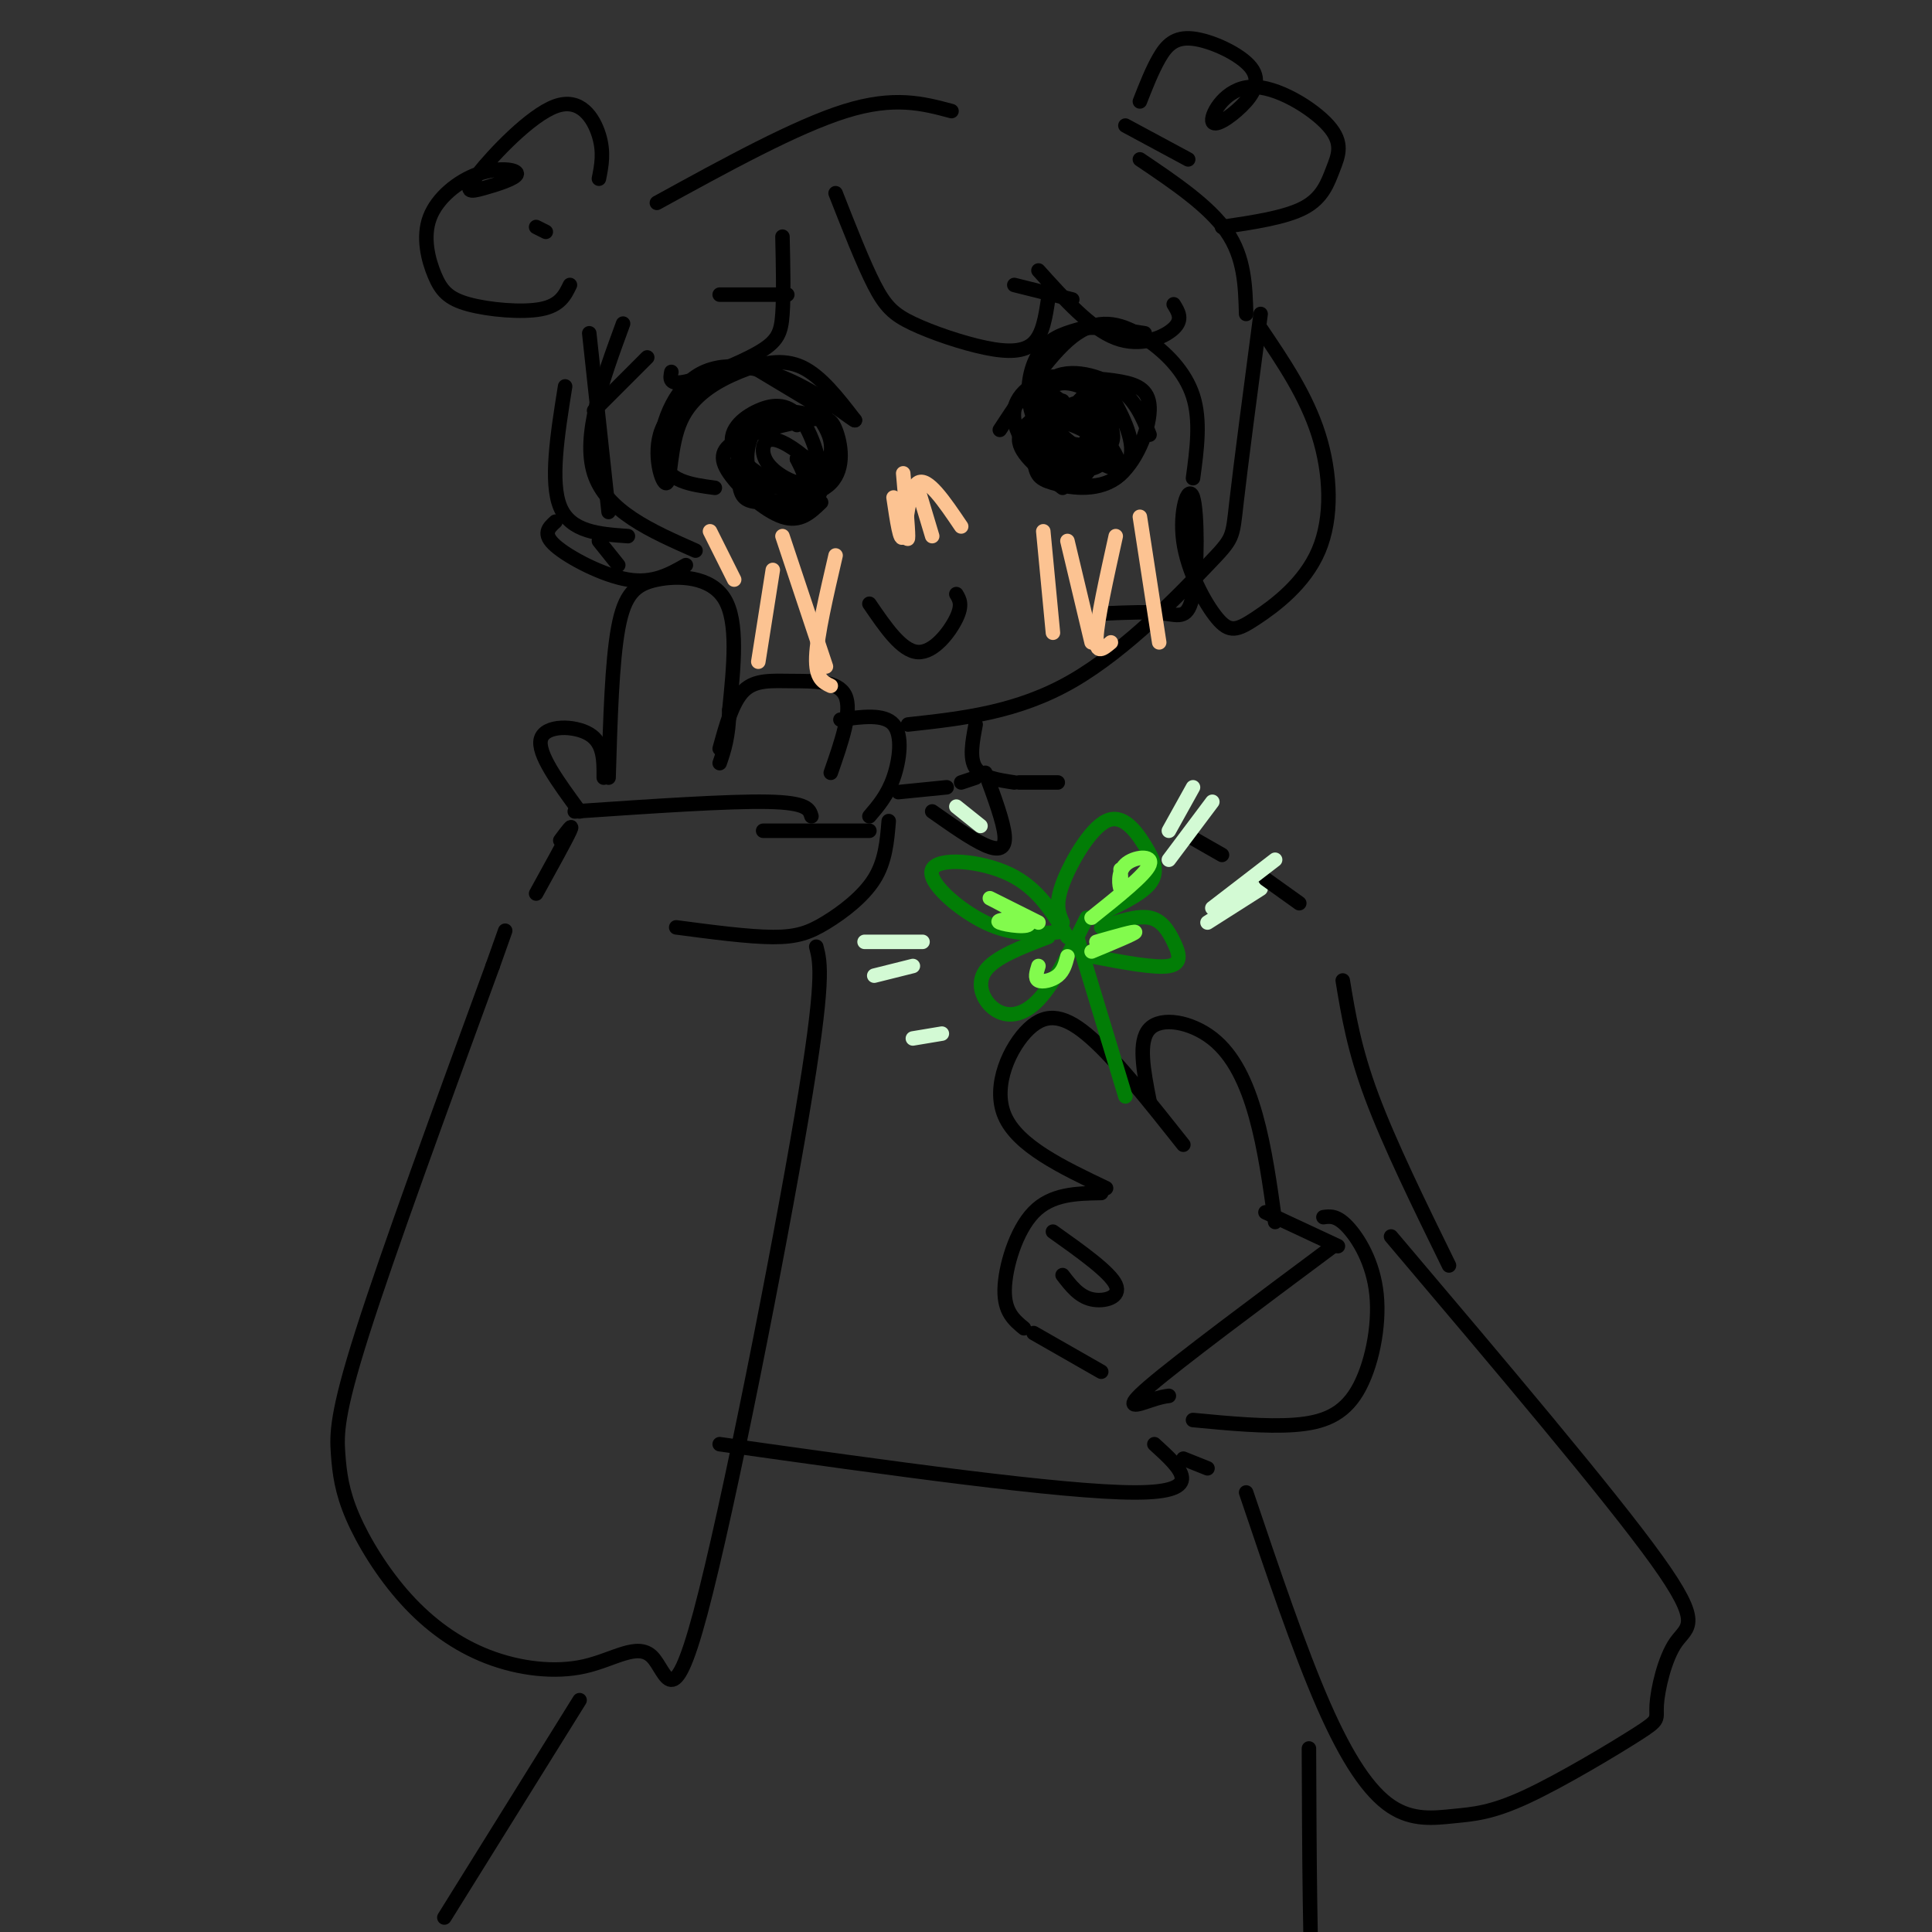 <svg viewBox='0 0 400 400' version='1.1' xmlns='http://www.w3.org/2000/svg' xmlns:xlink='http://www.w3.org/1999/xlink'><rect x="0" y="0" width="400" height="400" fill="#333333" stroke="none"/><g fill='none' stroke='rgb(0,0,0)' stroke-width='3' stroke-linecap='round' stroke-linejoin='round'><path d='M264,253c-1.060,-7.637 -2.119,-15.274 -4,-22c-1.881,-6.726 -4.583,-12.542 -9,-16c-4.417,-3.458 -10.548,-4.560 -13,-2c-2.452,2.560 -1.226,8.780 0,15'/><path d='M245,237c-6.833,-8.625 -13.667,-17.250 -19,-22c-5.333,-4.750 -9.167,-5.625 -13,-2c-3.833,3.625 -7.667,11.750 -5,18c2.667,6.250 11.833,10.625 21,15'/><path d='M228,247c-5.156,0.089 -10.311,0.178 -14,4c-3.689,3.822 -5.911,11.378 -6,16c-0.089,4.622 1.956,6.311 4,8'/><path d='M214,276c0.000,0.000 14.000,8.000 14,8'/><path d='M218,255c5.911,4.200 11.822,8.400 13,11c1.178,2.600 -2.378,3.600 -5,3c-2.622,-0.600 -4.311,-2.800 -6,-5'/><path d='M262,251c0.000,0.000 15.000,7.000 15,7'/><path d='M276,258c-15.956,11.889 -31.911,23.778 -38,29c-6.089,5.222 -2.311,3.778 0,3c2.311,-0.778 3.156,-0.889 4,-1'/><path d='M274,252c1.383,-0.191 2.766,-0.383 5,2c2.234,2.383 5.321,7.340 6,14c0.679,6.660 -1.048,15.024 -4,20c-2.952,4.976 -7.129,6.565 -13,7c-5.871,0.435 -13.435,-0.282 -21,-1'/><path d='M288,256c22.661,26.764 45.322,53.528 55,67c9.678,13.472 6.373,13.651 4,17c-2.373,3.349 -3.815,9.869 -4,13c-0.185,3.131 0.888,2.875 -4,6c-4.888,3.125 -15.738,9.633 -23,13c-7.262,3.367 -10.936,3.593 -15,4c-4.064,0.407 -8.517,0.994 -13,-2c-4.483,-2.994 -8.995,-9.570 -14,-21c-5.005,-11.430 -10.502,-27.715 -16,-44'/></g>
<g fill='none' stroke='rgb(2,125,6)' stroke-width='3' stroke-linecap='round' stroke-linejoin='round'><path d='M233,227c0.000,0.000 -10.000,-33.000 -10,-33'/><path d='M221,194c-3.024,-5.065 -6.048,-10.131 -12,-13c-5.952,-2.869 -14.833,-3.542 -16,-1c-1.167,2.542 5.381,8.298 11,11c5.619,2.702 10.310,2.351 15,2'/><path d='M217,194c-5.512,2.095 -11.024,4.190 -13,7c-1.976,2.810 -0.417,6.333 2,8c2.417,1.667 5.690,1.476 9,-2c3.310,-3.476 6.655,-10.238 10,-17'/><path d='M220,191c-0.804,-1.810 -1.608,-3.620 0,-8c1.608,-4.380 5.627,-11.329 9,-13c3.373,-1.671 6.100,1.935 8,5c1.900,3.065 2.971,5.590 1,8c-1.971,2.410 -6.986,4.705 -12,7'/><path d='M228,192c3.726,-1.250 7.452,-2.500 10,-2c2.548,0.500 3.917,2.750 5,5c1.083,2.250 1.881,4.500 -1,5c-2.881,0.500 -9.440,-0.750 -16,-2'/></g>
<g fill='none' stroke='rgb(211,250,212)' stroke-width='3' stroke-linecap='round' stroke-linejoin='round'><path d='M250,191c0.000,0.000 11.000,-7.000 11,-7'/><path d='M242,172c0.000,0.000 5.000,-9.000 5,-9'/><path d='M203,171c0.000,0.000 -5.000,-4.000 -5,-4'/><path d='M189,200c0.000,0.000 -8.000,2.000 -8,2'/></g>
<g fill='none' stroke='rgb(0,0,0)' stroke-width='3' stroke-linecap='round' stroke-linejoin='round'><path d='M126,161c0.351,-11.988 0.702,-23.976 2,-31c1.298,-7.024 3.542,-9.083 8,-10c4.458,-0.917 11.131,-0.690 14,4c2.869,4.690 1.935,13.845 1,23'/><path d='M151,147c-0.167,5.667 -1.083,8.333 -2,11'/><path d='M149,155c1.327,-4.851 2.655,-9.702 5,-12c2.345,-2.298 5.708,-2.042 10,-2c4.292,0.042 9.512,-0.131 11,3c1.488,3.131 -0.756,9.565 -3,16'/><path d='M174,149c4.533,-0.622 9.067,-1.244 11,1c1.933,2.244 1.267,7.356 0,11c-1.267,3.644 -3.133,5.822 -5,8'/><path d='M180,172c0.000,0.000 -22.000,0.000 -22,0'/><path d='M125,161c0.022,-3.578 0.044,-7.156 -3,-9c-3.044,-1.844 -9.156,-1.956 -10,1c-0.844,2.956 3.578,8.978 8,15'/><path d='M119,168c15.917,-1.083 31.833,-2.167 40,-2c8.167,0.167 8.583,1.583 9,3'/><path d='M184,170c-0.345,4.155 -0.690,8.310 -3,12c-2.310,3.690 -6.583,6.917 -10,9c-3.417,2.083 -5.976,3.024 -11,3c-5.024,-0.024 -12.512,-1.012 -20,-2'/><path d='M111,185c3.083,-5.583 6.167,-11.167 7,-13c0.833,-1.833 -0.583,0.083 -2,2'/><path d='M169,196c0.885,3.385 1.771,6.771 -3,35c-4.771,28.229 -15.198,81.302 -21,103c-5.802,21.698 -6.979,12.020 -10,9c-3.021,-3.020 -7.885,0.617 -14,2c-6.115,1.383 -13.482,0.514 -20,-2c-6.518,-2.514 -12.186,-6.671 -17,-12c-4.814,-5.329 -8.775,-11.831 -11,-17c-2.225,-5.169 -2.714,-9.007 -3,-13c-0.286,-3.993 -0.367,-8.141 5,-25c5.367,-16.859 16.184,-46.430 27,-76'/><path d='M102,200c4.500,-12.667 2.250,-6.333 0,0'/><path d='M122,69c0.000,0.000 4.000,37.000 4,37'/><path d='M124,112c0.000,0.000 4.000,5.000 4,5'/><path d='M188,150c11.351,-1.244 22.702,-2.488 34,-9c11.298,-6.512 22.542,-18.292 28,-24c5.458,-5.708 5.131,-5.345 6,-13c0.869,-7.655 2.935,-23.327 5,-39'/><path d='M180,125c3.333,4.889 6.667,9.778 10,10c3.333,0.222 6.667,-4.222 8,-7c1.333,-2.778 0.667,-3.889 0,-5'/><path d='M207,89c5.476,-8.310 10.952,-16.619 16,-20c5.048,-3.381 9.667,-1.833 14,1c4.333,2.833 8.381,6.952 10,12c1.619,5.048 0.810,11.024 0,17'/><path d='M220,83c-4.500,2.500 -9.000,5.000 -9,8c0.000,3.000 4.500,6.500 9,10'/><path d='M238,90c-1.473,-3.702 -2.946,-7.404 -7,-10c-4.054,-2.596 -10.690,-4.088 -14,-1c-3.310,3.088 -3.295,10.754 -3,15c0.295,4.246 0.869,5.071 4,6c3.131,0.929 8.819,1.960 13,-1c4.181,-2.960 6.857,-9.912 7,-14c0.143,-4.088 -2.245,-5.311 -6,-6c-3.755,-0.689 -8.878,-0.845 -14,-1'/><path d='M218,78c-4.498,1.064 -8.742,4.223 -8,9c0.742,4.777 6.469,11.171 12,13c5.531,1.829 10.866,-0.906 12,-5c1.134,-4.094 -1.933,-9.547 -5,-15'/><path d='M171,85c0.000,0.000 -15.000,-9.000 -15,-9'/><path d='M151,77c-6.014,3.506 -12.027,7.012 -14,12c-1.973,4.988 0.096,11.458 1,11c0.904,-0.458 0.644,-7.844 3,-13c2.356,-5.156 7.326,-8.080 12,-10c4.674,-1.920 9.050,-2.834 13,-1c3.950,1.834 7.475,6.417 11,11'/><path d='M177,87c-0.177,0.203 -6.120,-4.791 -13,-8c-6.880,-3.209 -14.699,-4.633 -20,-1c-5.301,3.633 -8.086,12.324 -7,17c1.086,4.676 6.043,5.338 11,6'/><path d='M162,88c-3.226,-0.156 -6.453,-0.311 -8,2c-1.547,2.311 -1.415,7.090 -1,10c0.415,2.910 1.114,3.953 5,4c3.886,0.047 10.959,-0.903 14,-4c3.041,-3.097 2.051,-8.343 1,-11c-1.051,-2.657 -2.163,-2.726 -6,-2c-3.837,0.726 -10.400,2.246 -14,4c-3.600,1.754 -4.239,3.741 -2,7c2.239,3.259 7.354,7.788 11,9c3.646,1.212 5.823,-0.894 8,-3'/><path d='M165,88c-1.137,-0.778 -2.273,-1.555 -5,-1c-2.727,0.555 -7.044,2.443 -7,6c0.044,3.557 4.449,8.783 7,11c2.551,2.217 3.250,1.424 5,1c1.750,-0.424 4.553,-0.478 5,-4c0.447,-3.522 -1.461,-10.513 -4,-14c-2.539,-3.487 -5.708,-3.470 -9,-2c-3.292,1.470 -6.707,4.394 -5,8c1.707,3.606 8.537,7.894 13,8c4.463,0.106 6.561,-3.970 7,-7c0.439,-3.030 -0.780,-5.015 -2,-7'/><path d='M170,87c-2.740,-1.784 -8.590,-2.746 -12,0c-3.410,2.746 -4.381,9.198 -2,12c2.381,2.802 8.115,1.953 11,1c2.885,-0.953 2.922,-2.009 1,-4c-1.922,-1.991 -5.804,-4.915 -8,-5c-2.196,-0.085 -2.707,2.669 -1,5c1.707,2.331 5.630,4.237 7,4c1.370,-0.237 0.185,-2.619 -1,-5'/><path d='M165,95c0.333,-0.833 1.667,-0.417 3,0'/><path d='M224,84c-6.589,2.603 -13.178,5.207 -12,8c1.178,2.793 10.121,5.776 14,5c3.879,-0.776 2.692,-5.309 1,-8c-1.692,-2.691 -3.888,-3.539 -6,-5c-2.112,-1.461 -4.140,-3.536 -5,-2c-0.860,1.536 -0.551,6.682 0,10c0.551,3.318 1.344,4.809 3,6c1.656,1.191 4.176,2.082 6,0c1.824,-2.082 2.953,-7.137 2,-10c-0.953,-2.863 -3.986,-3.532 -6,-3c-2.014,0.532 -3.007,2.266 -4,4'/><path d='M217,89c0.003,2.121 2.009,5.424 5,6c2.991,0.576 6.966,-1.574 5,-4c-1.966,-2.426 -9.873,-5.127 -9,-3c0.873,2.127 10.527,9.081 13,9c2.473,-0.081 -2.234,-7.197 -6,-10c-3.766,-2.803 -6.591,-1.293 -7,1c-0.409,2.293 1.597,5.369 4,6c2.403,0.631 5.201,-1.185 8,-3'/><path d='M230,91c0.892,-3.503 -0.879,-10.761 -4,-10c-3.121,0.761 -7.591,9.541 -9,14c-1.409,4.459 0.244,4.598 3,2c2.756,-2.598 6.615,-7.932 8,-11c1.385,-3.068 0.297,-3.870 -2,-5c-2.297,-1.130 -5.802,-2.589 -8,-1c-2.198,1.589 -3.089,6.224 -1,9c2.089,2.776 7.158,3.693 10,3c2.842,-0.693 3.457,-2.994 3,-5c-0.457,-2.006 -1.988,-3.716 -4,-4c-2.012,-0.284 -4.506,0.858 -7,2'/><path d='M219,85c-1.962,0.922 -3.367,2.225 -4,4c-0.633,1.775 -0.494,4.020 3,5c3.494,0.980 10.343,0.695 12,-2c1.657,-2.695 -1.876,-7.799 -5,-8c-3.124,-0.201 -5.837,4.503 -8,5c-2.163,0.497 -3.775,-3.212 -4,-7c-0.225,-3.788 0.936,-7.654 3,-10c2.064,-2.346 5.032,-3.173 8,-4'/><path d='M224,68c3.500,-0.500 8.250,0.250 13,1'/><path d='M173,40c2.855,7.270 5.710,14.539 8,19c2.290,4.461 4.016,6.113 8,8c3.984,1.887 10.226,4.008 15,5c4.774,0.992 8.078,0.855 10,-1c1.922,-1.855 2.461,-5.427 3,-9'/><path d='M215,56c5.422,6.022 10.844,12.044 16,14c5.156,1.956 10.044,-0.156 12,-2c1.956,-1.844 0.978,-3.422 0,-5'/><path d='M162,49c0.137,6.048 0.274,12.095 0,16c-0.274,3.905 -0.958,5.667 -5,8c-4.042,2.333 -11.440,5.238 -15,6c-3.560,0.762 -3.280,-0.619 -3,-2'/><path d='M134,74c0.000,0.000 -11.000,11.000 -11,11'/><path d='M261,68c4.726,6.979 9.452,13.957 12,22c2.548,8.043 2.917,17.150 0,24c-2.917,6.850 -9.122,11.441 -13,14c-3.878,2.559 -5.431,3.085 -8,0c-2.569,-3.085 -6.155,-9.780 -7,-16c-0.845,-6.220 1.052,-11.966 2,-9c0.948,2.966 0.948,14.645 0,20c-0.948,5.355 -2.842,4.387 -6,4c-3.158,-0.387 -7.579,-0.194 -12,0'/><path d='M129,67c-4.250,11.583 -8.500,23.167 -6,31c2.500,7.833 11.750,11.917 21,16'/><path d='M142,117c-3.400,1.933 -6.800,3.867 -12,3c-5.200,-0.867 -12.200,-4.533 -15,-7c-2.800,-2.467 -1.400,-3.733 0,-5'/><path d='M117,80c-1.583,9.917 -3.167,19.833 -1,25c2.167,5.167 8.083,5.583 14,6'/><path d='M258,65c-0.167,-5.833 -0.333,-11.667 -4,-17c-3.667,-5.333 -10.833,-10.167 -18,-15'/><path d='M236,21c1.263,-3.222 2.526,-6.445 4,-9c1.474,-2.555 3.159,-4.444 7,-4c3.841,0.444 9.837,3.221 12,6c2.163,2.779 0.494,5.559 -2,8c-2.494,2.441 -5.813,4.544 -6,3c-0.187,-1.544 2.756,-6.734 8,-7c5.244,-0.266 12.787,4.393 16,8c3.213,3.607 2.096,6.164 1,9c-1.096,2.836 -2.170,5.953 -6,8c-3.830,2.047 -10.415,3.023 -17,4'/><path d='M246,33c0.000,0.000 -13.000,-7.000 -13,-7'/><path d='M197,23c-5.917,-1.583 -11.833,-3.167 -22,0c-10.167,3.167 -24.583,11.083 -39,19'/><path d='M124,37c0.544,-2.729 1.088,-5.459 0,-9c-1.088,-3.541 -3.808,-7.894 -9,-6c-5.192,1.894 -12.858,10.033 -16,14c-3.142,3.967 -1.762,3.760 1,3c2.762,-0.760 6.907,-2.075 7,-3c0.093,-0.925 -3.865,-1.459 -8,0c-4.135,1.459 -8.448,4.913 -10,9c-1.552,4.087 -0.344,8.807 1,12c1.344,3.193 2.823,4.860 7,6c4.177,1.140 11.050,1.754 15,1c3.950,-0.754 4.975,-2.877 6,-5'/><path d='M111,47c0.000,0.000 2.000,1.000 2,1'/></g>
<g fill='none' stroke='rgb(252,195,146)' stroke-width='3' stroke-linecap='round' stroke-linejoin='round'><path d='M216,110c0.000,0.000 2.000,21.000 2,21'/><path d='M221,112c0.000,0.000 5.000,21.000 5,21'/><path d='M231,111c-1.917,8.667 -3.833,17.333 -4,21c-0.167,3.667 1.417,2.333 3,1'/><path d='M236,107c0.000,0.000 4.000,26.000 4,26'/><path d='M190,101c0.000,0.000 3.000,10.000 3,10'/><path d='M187,98c0.500,5.667 1.000,11.333 1,13c0.000,1.667 -0.500,-0.667 -1,-3'/><path d='M185,103c0.711,4.800 1.422,9.600 2,8c0.578,-1.600 1.022,-9.600 3,-11c1.978,-1.400 5.489,3.800 9,9'/><path d='M173,115c-1.917,8.250 -3.833,16.500 -4,21c-0.167,4.500 1.417,5.250 3,6'/><path d='M171,138c0.000,0.000 -9.000,-27.000 -9,-27'/><path d='M160,118c0.000,0.000 -3.000,19.000 -3,19'/><path d='M152,120c0.000,0.000 -5.000,-10.000 -5,-10'/></g>
<g fill='none' stroke='rgb(0,0,0)' stroke-width='3' stroke-linecap='round' stroke-linejoin='round'><path d='M202,150c-0.667,3.500 -1.333,7.000 0,9c1.333,2.000 4.667,2.500 8,3'/><path d='M202,161c0.000,0.000 -3.000,1.000 -3,1'/><path d='M196,163c0.000,0.000 -10.000,1.000 -10,1'/><path d='M204,160c1.889,5.111 3.778,10.222 4,13c0.222,2.778 -1.222,3.222 -4,2c-2.778,-1.222 -6.889,-4.111 -11,-7'/><path d='M211,162c0.000,0.000 8.000,0.000 8,0'/><path d='M300,262c-6.167,-12.583 -12.333,-25.167 -16,-35c-3.667,-9.833 -4.833,-16.917 -6,-24'/><path d='M269,187c0.000,0.000 -7.000,-5.000 -7,-5'/><path d='M253,177c0.000,0.000 -7.000,-4.000 -7,-4'/><path d='M239,299c5.500,5.000 11.000,10.000 -4,10c-15.000,0.000 -50.500,-5.000 -86,-10'/><path d='M245,302c0.000,0.000 5.000,2.000 5,2'/><path d='M120,352c0.000,0.000 -28.000,45.000 -28,45'/><path d='M271,362c0.083,21.667 0.167,43.333 1,56c0.833,12.667 2.417,16.333 4,20'/></g>
<g fill='none' stroke='rgb(211,250,212)' stroke-width='3' stroke-linecap='round' stroke-linejoin='round'><path d='M242,178c0.000,0.000 9.000,-12.000 9,-12'/><path d='M251,188c0.000,0.000 13.000,-10.000 13,-10'/><path d='M191,195c0.000,0.000 -12.000,0.000 -12,0'/><path d='M195,214c0.000,0.000 -6.000,1.000 -6,1'/></g>
<g fill='none' stroke='rgb(130,251,77)' stroke-width='3' stroke-linecap='round' stroke-linejoin='round'><path d='M215,191c-5.339,-2.673 -10.679,-5.345 -10,-5c0.679,0.345 7.375,3.708 8,5c0.625,1.292 -4.821,0.512 -6,0c-1.179,-0.512 1.911,-0.756 5,-1'/><path d='M226,190c5.607,-4.476 11.214,-8.952 12,-11c0.786,-2.048 -3.250,-1.667 -5,0c-1.750,1.667 -1.214,4.619 -1,5c0.214,0.381 0.107,-1.810 0,-4'/><path d='M227,195c4.083,-1.167 8.167,-2.333 8,-2c-0.167,0.333 -4.583,2.167 -9,4'/><path d='M215,200c-0.400,1.289 -0.800,2.578 0,3c0.800,0.422 2.800,-0.022 4,-1c1.200,-0.978 1.600,-2.489 2,-4'/></g>
<g fill='none' stroke='rgb(0,0,0)' stroke-width='3' stroke-linecap='round' stroke-linejoin='round'><path d='M210,59c0.000,0.000 12.000,3.000 12,3'/><path d='M163,61c0.000,0.000 -14.000,0.000 -14,0'/></g>
</svg>